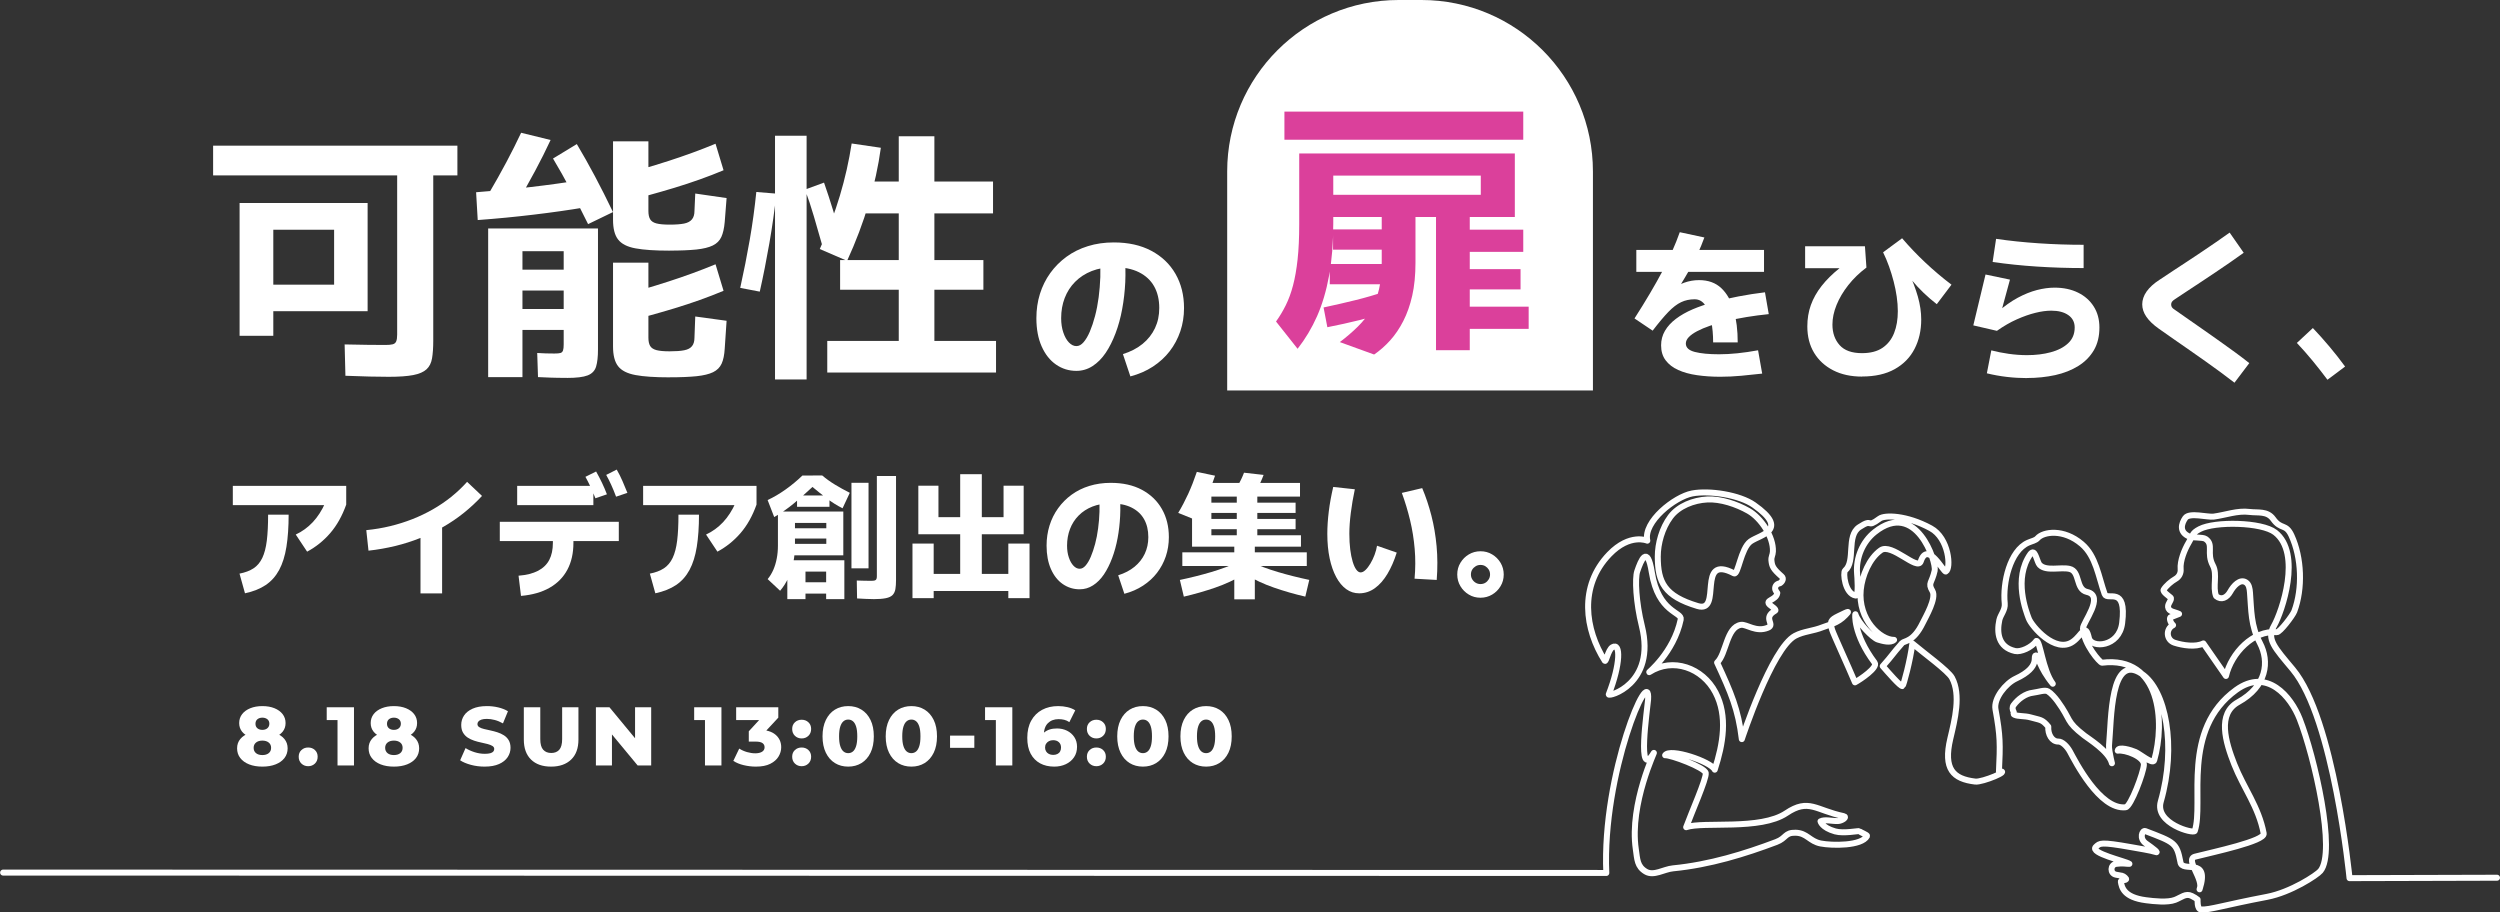 <?xml version="1.0" encoding="UTF-8"?><svg id="_レイヤー_2" xmlns="http://www.w3.org/2000/svg" viewBox="0 0 601.44 219.51"><rect x="0" y="0" width="601.44" height="219.51" fill="#333333" stroke="none"/><defs><style>.cls-1{fill:#db409b;}.cls-1,.cls-2{stroke-width:0px;}.cls-3{fill:none;stroke:#fff;stroke-linecap:round;stroke-linejoin:round;stroke-width:1.44px;}.cls-2{fill:#fff;}</style></defs><g id="_レイヤー_1-2"><path class="cls-2" d="M63.12,184.43c-1.21,0-2.28-.18-3.19-.54-.91-.36-1.62-.87-2.13-1.53s-.76-1.44-.76-2.33.26-1.63.78-2.25c.52-.62,1.23-1.09,2.14-1.41.91-.32,1.96-.48,3.16-.48s2.26.16,3.17.48,1.63.79,2.14,1.42c.51.63.77,1.37.77,2.24s-.25,1.67-.76,2.33c-.51.66-1.22,1.17-2.13,1.53-.91.36-1.98.54-3.19.54ZM63.12,177.83c-1.08,0-2.04-.15-2.89-.46s-1.51-.75-1.98-1.33-.71-1.28-.71-2.09.24-1.54.71-2.15c.47-.61,1.13-1.08,1.97-1.42.84-.34,1.81-.51,2.9-.51s2.08.17,2.91.51c.83.34,1.49.81,1.96,1.42.47.61.71,1.32.71,2.15s-.24,1.51-.71,2.09c-.47.58-1.13,1.02-1.96,1.33-.83.31-1.8.46-2.91.46ZM63.12,181.65c.64,0,1.15-.15,1.53-.46s.57-.73.57-1.28-.19-.96-.57-1.27-.89-.47-1.53-.47-1.15.16-1.53.47-.57.74-.57,1.27.19.97.57,1.28.89.46,1.53.46ZM63.12,175.59c.49,0,.9-.13,1.21-.4s.47-.63.47-1.08-.16-.83-.48-1.08c-.32-.25-.72-.38-1.2-.38s-.88.13-1.19.38c-.31.25-.47.62-.47,1.1,0,.45.15.81.46,1.07s.71.39,1.2.39Z"/><path class="cls-2" d="M74.14,184.33c-.64,0-1.18-.21-1.62-.63-.44-.42-.66-.97-.66-1.65s.22-1.2.66-1.61c.44-.41.98-.61,1.62-.61s1.18.2,1.62.61c.44.41.66.94.66,1.61s-.22,1.23-.66,1.65c-.44.42-.98.63-1.62.63Z"/><path class="cls-2" d="M81.2,184.15v-12.58l1.72,1.66h-4.32v-3.08h6.56v14h-3.96Z"/><path class="cls-2" d="M94.76,184.43c-1.21,0-2.28-.18-3.19-.54-.91-.36-1.62-.87-2.13-1.53s-.76-1.44-.76-2.33.26-1.63.78-2.25c.52-.62,1.23-1.09,2.14-1.41.91-.32,1.96-.48,3.16-.48s2.26.16,3.17.48,1.63.79,2.14,1.42c.51.63.77,1.37.77,2.24s-.25,1.67-.76,2.33c-.51.66-1.22,1.17-2.13,1.53-.91.36-1.98.54-3.19.54ZM94.76,177.83c-1.08,0-2.04-.15-2.89-.46s-1.51-.75-1.98-1.33-.71-1.28-.71-2.09.24-1.54.71-2.15c.47-.61,1.13-1.08,1.97-1.42.84-.34,1.81-.51,2.9-.51s2.08.17,2.91.51c.83.34,1.49.81,1.96,1.42.47.61.71,1.32.71,2.15s-.24,1.51-.71,2.09c-.47.58-1.13,1.02-1.96,1.33-.83.31-1.8.46-2.91.46ZM94.76,181.65c.64,0,1.15-.15,1.53-.46s.57-.73.57-1.28-.19-.96-.57-1.27-.89-.47-1.53-.47-1.15.16-1.53.47-.57.74-.57,1.27.19.97.57,1.28.89.46,1.53.46ZM94.76,175.59c.49,0,.9-.13,1.21-.4s.47-.63.47-1.08-.16-.83-.48-1.08c-.32-.25-.72-.38-1.2-.38s-.88.13-1.19.38c-.31.25-.47.62-.47,1.1,0,.45.15.81.46,1.07s.71.39,1.2.39Z"/><path class="cls-2" d="M116.6,184.43c-1.16,0-2.27-.14-3.33-.43-1.06-.29-1.92-.65-2.57-1.09l1.3-2.94c.63.4,1.35.73,2.17.99.82.26,1.64.39,2.45.39.56,0,1-.05,1.33-.14.33-.09.57-.23.72-.4.15-.17.23-.38.23-.62,0-.31-.15-.55-.44-.73-.29-.18-.68-.33-1.15-.46-.47-.13-.99-.25-1.54-.36-.55-.11-1.12-.26-1.69-.45-.57-.19-1.09-.43-1.56-.74s-.84-.71-1.13-1.2c-.29-.49-.43-1.11-.43-1.86,0-.83.23-1.58.68-2.26.45-.68,1.14-1.23,2.06-1.64s2.07-.62,3.44-.62c.92,0,1.82.1,2.71.31s1.67.52,2.35.93l-1.2,2.92c-.67-.37-1.33-.65-1.98-.82-.65-.17-1.29-.26-1.9-.26-.55,0-.99.06-1.32.18-.33.12-.57.27-.72.46-.15.19-.22.39-.22.6,0,.32.15.57.44.75.29.18.67.33,1.14.44s.98.23,1.55.35,1.13.27,1.69.45c.56.18,1.08.42,1.55.72s.86.69,1.15,1.18c.29.49.44,1.1.44,1.83,0,.81-.23,1.56-.69,2.25s-1.15,1.24-2.07,1.65-2.07.62-3.46.62Z"/><path class="cls-2" d="M132.58,184.43c-2.07,0-3.68-.57-4.83-1.7s-1.73-2.73-1.73-4.8v-7.78h3.96v7.66c0,1.19.23,2.04.7,2.56.47.52,1.11.78,1.94.78s1.47-.26,1.93-.78c.46-.52.69-1.37.69-2.56v-7.66h3.92v7.78c0,2.07-.58,3.67-1.75,4.8s-2.78,1.7-4.83,1.7Z"/><path class="cls-2" d="M143.36,184.15v-14h3.26l7.7,9.32h-1.54v-9.32h3.88v14h-3.26l-7.72-9.32h1.54v9.32h-3.86Z"/><path class="cls-2" d="M169.6,184.15v-12.58l1.72,1.66h-4.32v-3.08h6.56v14h-3.96Z"/><path class="cls-2" d="M181.84,184.43c-.97,0-1.95-.12-2.92-.35-.97-.23-1.81-.58-2.5-1.03l1.42-2.96c.56.36,1.18.64,1.87.84.69.2,1.36.3,2.01.3s1.22-.13,1.62-.38c.4-.25.6-.61.6-1.08,0-.43-.17-.76-.5-1-.33-.24-.88-.36-1.64-.36h-1.66v-2.48l3.76-4.08.38,1.38h-7.18v-3.08h10.14v2.5l-3.76,4.04-1.94-1.1h1.08c1.73,0,3.05.39,3.96,1.17.91.78,1.36,1.78,1.36,3.01,0,.79-.22,1.54-.65,2.25s-1.1,1.29-1.99,1.74c-.89.45-2.05.67-3.46.67Z"/><path class="cls-2" d="M192.86,177.65c-.64,0-1.18-.21-1.62-.63s-.66-.97-.66-1.65.22-1.2.66-1.61.98-.61,1.62-.61,1.18.2,1.62.61c.44.41.66.94.66,1.61s-.22,1.23-.66,1.65c-.44.42-.98.63-1.62.63ZM192.86,184.33c-.64,0-1.18-.21-1.62-.63s-.66-.97-.66-1.65.22-1.2.66-1.61.98-.61,1.62-.61,1.18.2,1.62.61c.44.41.66.94.66,1.61s-.22,1.23-.66,1.65c-.44.42-.98.63-1.62.63Z"/><path class="cls-2" d="M204.06,184.43c-1.2,0-2.26-.28-3.19-.85-.93-.57-1.66-1.4-2.19-2.49-.53-1.09-.8-2.41-.8-3.94s.27-2.85.8-3.94c.53-1.09,1.26-1.92,2.19-2.49.93-.57,1.99-.85,3.19-.85s2.25.28,3.18.85c.93.57,1.66,1.4,2.19,2.49.53,1.09.79,2.41.79,3.94s-.26,2.85-.79,3.94c-.53,1.09-1.26,1.92-2.19,2.49-.93.57-1.99.85-3.18.85ZM204.06,181.19c.43,0,.8-.13,1.13-.4.33-.27.58-.7.77-1.29.19-.59.28-1.38.28-2.35s-.09-1.77-.28-2.36c-.19-.59-.44-1.01-.77-1.28-.33-.27-.7-.4-1.13-.4s-.8.13-1.13.4c-.33.27-.59.69-.78,1.28-.19.59-.29,1.37-.29,2.36s.1,1.76.29,2.35c.19.59.45,1.02.78,1.29.33.27.7.4,1.13.4Z"/><path class="cls-2" d="M219.26,184.43c-1.2,0-2.26-.28-3.19-.85-.93-.57-1.66-1.4-2.19-2.49-.53-1.09-.8-2.41-.8-3.94s.27-2.85.8-3.94c.53-1.09,1.26-1.92,2.19-2.49.93-.57,1.99-.85,3.19-.85s2.25.28,3.18.85c.93.57,1.66,1.4,2.19,2.49.53,1.09.79,2.41.79,3.94s-.26,2.85-.79,3.94c-.53,1.09-1.26,1.92-2.19,2.49-.93.57-1.99.85-3.18.85ZM219.26,181.19c.43,0,.8-.13,1.13-.4.33-.27.58-.7.77-1.29.19-.59.28-1.38.28-2.35s-.09-1.77-.28-2.36c-.19-.59-.44-1.01-.77-1.28-.33-.27-.7-.4-1.13-.4s-.8.13-1.13.4c-.33.27-.59.69-.78,1.28-.19.59-.29,1.37-.29,2.36s.1,1.76.29,2.35c.19.59.45,1.02.78,1.29.33.27.7.4,1.13.4Z"/><path class="cls-2" d="M228.56,179.91v-2.94h5.84v2.94h-5.84Z"/><path class="cls-2" d="M239.58,184.15v-12.58l1.72,1.66h-4.32v-3.08h6.56v14h-3.96Z"/><path class="cls-2" d="M253.64,184.43c-1.31,0-2.45-.26-3.42-.79-.97-.53-1.73-1.3-2.27-2.32-.54-1.02-.81-2.29-.81-3.81,0-1.61.31-2.99.94-4.13.63-1.14,1.5-2.01,2.62-2.61,1.12-.6,2.41-.9,3.88-.9.79,0,1.54.09,2.26.26.72.17,1.33.43,1.84.76l-1.42,2.84c-.4-.28-.82-.47-1.25-.57-.43-.1-.88-.15-1.33-.15-1.08,0-1.94.33-2.59.98-.65.65-.97,1.61-.97,2.88,0,.21,0,.44,0,.69s.03.49.07.73l-1-.8c.27-.49.59-.91.97-1.24.38-.33.83-.58,1.35-.75.52-.17,1.11-.25,1.78-.25.88,0,1.68.18,2.41.54.73.36,1.31.87,1.75,1.53.44.66.66,1.44.66,2.33,0,.97-.24,1.82-.73,2.54-.49.72-1.15,1.27-1.98,1.66-.83.39-1.76.58-2.77.58ZM253.38,181.61c.37,0,.7-.07.99-.21.29-.14.51-.34.66-.61.15-.27.23-.58.23-.94,0-.55-.17-.98-.52-1.3-.35-.32-.81-.48-1.38-.48-.39,0-.72.08-1.01.23-.29.15-.51.36-.68.62-.17.26-.25.57-.25.93,0,.33.08.63.24.9.16.27.39.48.68.63.29.15.64.23,1.04.23Z"/><path class="cls-2" d="M263.76,177.65c-.64,0-1.18-.21-1.62-.63s-.66-.97-.66-1.65.22-1.2.66-1.61.98-.61,1.62-.61,1.18.2,1.62.61c.44.41.66.94.66,1.61s-.22,1.23-.66,1.65c-.44.42-.98.63-1.62.63ZM263.76,184.33c-.64,0-1.18-.21-1.62-.63s-.66-.97-.66-1.65.22-1.2.66-1.61.98-.61,1.62-.61,1.18.2,1.62.61c.44.41.66.94.66,1.61s-.22,1.23-.66,1.65c-.44.42-.98.63-1.62.63Z"/><path class="cls-2" d="M274.96,184.43c-1.2,0-2.26-.28-3.19-.85-.93-.57-1.66-1.4-2.19-2.49-.53-1.09-.8-2.41-.8-3.94s.27-2.85.8-3.94c.53-1.09,1.26-1.92,2.19-2.49.93-.57,1.99-.85,3.19-.85s2.25.28,3.18.85c.93.57,1.66,1.4,2.19,2.49.53,1.09.79,2.41.79,3.94s-.26,2.85-.79,3.94c-.53,1.09-1.26,1.92-2.19,2.49-.93.57-1.99.85-3.18.85ZM274.96,181.19c.43,0,.8-.13,1.13-.4.33-.27.58-.7.77-1.29.19-.59.28-1.38.28-2.35s-.09-1.77-.28-2.36c-.19-.59-.44-1.01-.77-1.28-.33-.27-.7-.4-1.13-.4s-.8.13-1.13.4c-.33.27-.59.69-.78,1.28-.19.59-.29,1.37-.29,2.36s.1,1.76.29,2.35c.19.59.45,1.02.78,1.29.33.27.7.4,1.13.4Z"/><path class="cls-2" d="M290.16,184.43c-1.2,0-2.26-.28-3.19-.85-.93-.57-1.66-1.4-2.19-2.49-.53-1.09-.8-2.41-.8-3.94s.27-2.85.8-3.94c.53-1.09,1.26-1.92,2.19-2.49.93-.57,1.99-.85,3.19-.85s2.25.28,3.18.85c.93.57,1.66,1.4,2.19,2.49.53,1.09.79,2.41.79,3.94s-.26,2.85-.79,3.94c-.53,1.09-1.26,1.92-2.19,2.49-.93.57-1.99.85-3.18.85ZM290.16,181.19c.43,0,.8-.13,1.13-.4.33-.27.58-.7.77-1.29.19-.59.28-1.38.28-2.35s-.09-1.77-.28-2.36c-.19-.59-.44-1.01-.77-1.28-.33-.27-.7-.4-1.13-.4s-.8.13-1.13.4c-.33.27-.59.69-.78,1.28-.19.59-.29,1.37-.29,2.36s.1,1.76.29,2.35c.19.59.45,1.02.78,1.29.33.27.7.4,1.13.4Z"/><path class="cls-2" d="M73.88,132.71l-2.73-4.11c1.54-.72,2.9-1.71,4.08-2.96,1.18-1.25,2.2-2.83,3.06-4.74l.82.63h-23.1v-4.64h27.28v4.51c-.97,2.72-2.25,5.01-3.85,6.86-1.6,1.85-3.46,3.34-5.56,4.46ZM58.94,142.74l-1.32-4.74c1.36-.26,2.48-.69,3.37-1.27.89-.58,1.59-1.42,2.11-2.5.52-1.09.88-2.48,1.09-4.18.21-1.7.31-3.78.31-6.24h4.94c0,2.96-.18,5.54-.53,7.73-.35,2.19-.93,4.05-1.74,5.56s-1.89,2.73-3.24,3.64-3.01,1.57-4.98,1.99Z"/><path class="cls-2" d="M88.65,132.48l-.53-4.94c2-.2,3.92-.52,5.77-.97,1.85-.45,3.63-1.01,5.33-1.68,1.7-.67,3.33-1.45,4.89-2.34s3.03-1.89,4.41-2.99c1.38-1.11,2.67-2.32,3.85-3.64l3.59,3.39c-1.36,1.47-2.82,2.83-4.38,4.08-1.56,1.25-3.22,2.38-4.99,3.39-1.77,1.01-3.61,1.9-5.53,2.67-1.92.77-3.92,1.4-6.01,1.91-2.08.5-4.22.88-6.42,1.12ZM101.16,126.26h5.2v16.49h-5.2v-16.49Z"/><path class="cls-2" d="M148.87,125.53v4.64h-28.63v-4.64h28.63ZM142.75,116.88v4.64h-18.33v-4.64h18.33ZM125.34,143.37l-.59-4.87c1.91-.15,3.47-.55,4.69-1.18,1.22-.64,2.12-1.51,2.7-2.62.58-1.11.87-2.47.87-4.1v-3.26h4.94v3.26c0,2.48-.48,4.63-1.45,6.45-.97,1.82-2.39,3.27-4.26,4.34-1.88,1.08-4.17,1.73-6.89,1.97ZM143.24,119.87c-.44-1.1-.85-2.05-1.23-2.86-.38-.81-.77-1.58-1.17-2.3l2.57-1.28c.5.9.98,1.81,1.42,2.73.44.92.83,1.84,1.18,2.76l-2.76.95ZM148.21,119.48c-.42-1.12-.82-2.09-1.2-2.91-.38-.82-.77-1.6-1.17-2.32l2.53-1.28c.53.92.99,1.85,1.4,2.8.41.94.79,1.88,1.17,2.8l-2.73.92Z"/><path class="cls-2" d="M172.59,132.71l-2.73-4.11c1.54-.72,2.9-1.71,4.08-2.96,1.18-1.25,2.2-2.83,3.06-4.74l.82.63h-23.1v-4.64h27.28v4.51c-.97,2.72-2.25,5.01-3.85,6.86-1.6,1.85-3.46,3.34-5.56,4.46ZM157.66,142.74l-1.32-4.74c1.36-.26,2.48-.69,3.37-1.27.89-.58,1.59-1.42,2.11-2.5.52-1.09.88-2.48,1.09-4.18.21-1.7.31-3.78.31-6.24h4.94c0,2.96-.18,5.54-.53,7.73-.35,2.19-.93,4.05-1.74,5.56s-1.89,2.73-3.24,3.64-3.01,1.57-4.98,1.99Z"/><path class="cls-2" d="M186.25,124.38l-1.58-4.08c1.43-.66,2.86-1.5,4.31-2.53,1.45-1.03,2.8-2.15,4.05-3.36l4.77-.03c.9.77,1.91,1.5,3.04,2.19,1.13.69,2.33,1.35,3.6,1.99l-1.74,3.72c-1.32-.66-2.58-1.45-3.78-2.37-1.21-.92-2.36-1.84-3.46-2.76-1.43,1.34-2.91,2.65-4.44,3.93-1.54,1.28-3.13,2.39-4.77,3.31ZM187.67,142.12l-2.99-2.8c.55-.66,1-1.41,1.37-2.25.36-.84.64-1.75.82-2.73.19-.98.28-2,.28-3.08v-8.19h15.73v10.53h-13.2v-2.76h9.11v-5.03h-7.54v5.46c0,1.4-.14,2.76-.41,4.08-.27,1.32-.67,2.55-1.2,3.69-.53,1.14-1.18,2.17-1.97,3.09ZM189.21,129.55v-2.47h11.62v2.47h-11.62ZM189.41,144.13v-9.34h13.72v9.34h-4.38v-6.61h-4.97v6.61h-4.38ZM191.58,142.81v-2.73h9.35v2.73h-9.35ZM191.75,121.92v-2.73h7.8v2.73h-7.8ZM204.84,136.72v-20.57h4.11v20.57h-4.11ZM210.11,144.13c-.66,0-1.26-.02-1.81-.05-.55-.03-1.25-.07-2.11-.11l-.07-4.31c.66.02,1.27.04,1.84.05.57.01,1.12.02,1.65.02.35,0,.62-.03.82-.08.2-.05.33-.17.41-.33.08-.17.11-.4.11-.71v-24.09h4.61v25.01c0,.88-.05,1.61-.15,2.19s-.32,1.05-.67,1.42c-.35.36-.89.62-1.63.77-.74.15-1.74.23-3.01.23Z"/><path class="cls-2" d="M219.52,143.9v-13.13h5.1v13.13h-5.1ZM220.93,128.53v-11.68h4.84v11.68h-4.84ZM224.16,142.18v-4.11h18.89v4.11h-18.89ZM224.49,128.53v-4.11h18.23v4.11h-18.23ZM231,138.53v-24.45h5.2v24.45h-5.2ZM241.43,128.53v-11.68h4.84v11.68h-4.84ZM242.58,143.9v-13.13h5.1v13.13h-5.1Z"/><path class="cls-2" d="M270.49,142.84l-1.48-4.44c1.54-.48,2.84-1.16,3.92-2.04,1.07-.88,1.9-1.92,2.47-3.13.57-1.21.86-2.54.86-4.01,0-1.67-.34-3.1-1.02-4.31-.68-1.21-1.69-2.14-3.03-2.81-1.34-.67-3.01-1-5-1-1.65,0-3.12.26-4.41.77-1.29.52-2.4,1.23-3.31,2.16-.91.92-1.6,2-2.07,3.23-.47,1.23-.71,2.57-.71,4.01,0,1.05.14,2,.43,2.85.28.84.66,1.51,1.12,1.99.46.48.95.72,1.48.72s.98-.26,1.43-.77c.45-.52.87-1.22,1.25-2.12.38-.9.73-1.93,1.04-3.09.31-1.16.55-2.41.72-3.73.18-1.33.29-2.67.33-4.03.04-1.36.01-2.67-.1-3.92l4.94-.46c.18,1.8.22,3.61.13,5.43-.09,1.82-.29,3.59-.61,5.31-.32,1.72-.76,3.33-1.32,4.82-.56,1.49-1.22,2.8-1.97,3.92-.76,1.12-1.63,2-2.62,2.63-.99.64-2.06.95-3.22.95-1.49,0-2.84-.42-4.05-1.25-1.21-.83-2.16-2.04-2.86-3.62-.7-1.58-1.05-3.46-1.05-5.63,0-1.71.24-3.32.71-4.84s1.16-2.9,2.06-4.15c.9-1.25,1.98-2.34,3.24-3.26,1.26-.92,2.69-1.63,4.28-2.12,1.59-.49,3.31-.74,5.15-.74,2.9,0,5.39.55,7.47,1.66,2.08,1.11,3.69,2.64,4.82,4.61,1.13,1.96,1.69,4.23,1.69,6.79,0,1.65-.25,3.19-.74,4.64-.49,1.45-1.2,2.76-2.11,3.95-.91,1.18-2.03,2.21-3.36,3.08-1.33.87-2.82,1.52-4.49,1.96Z"/><path class="cls-2" d="M287.53,125.04l-4.08-1.65c.88-1.47,1.68-3,2.42-4.61.73-1.6,1.42-3.36,2.06-5.26l4.38.92c-.68,2.02-1.42,3.89-2.2,5.63-.79,1.73-1.65,3.39-2.57,4.97ZM284.8,143.53l-.95-4.01c2.61-.55,5.12-1.18,7.52-1.89,2.4-.71,4.56-1.52,6.47-2.42l1.51,2.9c-2.24,1.34-4.58,2.43-7.03,3.27-2.45.84-4.95,1.56-7.52,2.16ZM284.44,136.16v-3.29h29.94v3.29h-29.94ZM286.78,131.52v-13.33l2.11-2.01h23.86v3.29h-21.32v9.31h21.55v2.73h-26.19ZM290.76,123.4v-2.47h20.93v2.47h-20.93ZM290.76,127.31v-2.47h20.93v2.47h-20.93ZM296.94,144.19v-13.72h4.94v13.72h-4.94ZM297.54,129.98v-11.48h4.94v11.48h-4.94ZM302.27,117.87l-4.44-1.05c.29-.53.55-1.04.79-1.55.24-.5.46-1.02.66-1.55l4.71.53c-.22.61-.47,1.22-.76,1.83-.29.6-.6,1.2-.95,1.79ZM314.02,143.53c-2.57-.59-5.07-1.31-7.52-2.16-2.45-.84-4.79-1.94-7.02-3.27l1.51-2.9c1.91.9,4.06,1.71,6.47,2.42,2.4.71,4.91,1.34,7.52,1.89l-.95,4.01Z"/><path class="cls-2" d="M326.99,142.74c-1.14,0-2.18-.33-3.11-1-.93-.67-1.74-1.63-2.42-2.9-.68-1.26-1.21-2.77-1.58-4.52-.37-1.75-.56-3.72-.56-5.89,0-1.69.12-3.48.35-5.36.23-1.89.59-3.86,1.07-5.92l5.2.56c-.42,1.97-.74,3.87-.97,5.69-.23,1.82-.35,3.49-.35,5,0,1.38.07,2.64.21,3.77.14,1.13.34,2.11.59,2.95.25.83.54,1.48.87,1.92.33.45.68.67,1.05.67s.76-.2,1.17-.59.8-.91,1.18-1.55c.38-.64.72-1.33,1-2.09.28-.76.48-1.49.59-2.19l4.74,1.65c-.61,1.95-1.36,3.66-2.24,5.13s-1.89,2.62-3.03,3.44c-1.14.82-2.4,1.23-3.78,1.23ZM345.64,139.52l-5.33-.3c.22-2.43.23-4.82.03-7.16s-.56-4.63-1.1-6.88c-.54-2.25-1.2-4.45-1.99-6.6l4.9-1.15c.88,2.08,1.61,4.29,2.21,6.61s1.01,4.78,1.25,7.35c.24,2.58.25,5.28.03,8.11Z"/><path class="cls-2" d="M356.17,143.8c-1.03,0-1.97-.25-2.81-.76-.84-.5-1.52-1.18-2.02-2.02-.5-.84-.76-1.78-.76-2.81s.25-1.97.76-2.81c.5-.84,1.18-1.52,2.02-2.02.84-.5,1.78-.76,2.81-.76s1.97.25,2.81.76c.84.5,1.52,1.18,2.02,2.02.5.84.76,1.78.76,2.81s-.25,1.97-.76,2.81c-.5.84-1.18,1.52-2.02,2.02-.84.5-1.78.76-2.81.76ZM356.17,140.51c.44,0,.83-.1,1.17-.31.34-.21.61-.49.82-.84.21-.35.31-.73.31-1.15,0-.44-.1-.83-.31-1.17-.21-.34-.48-.61-.82-.82-.34-.21-.73-.31-1.17-.31s-.8.1-1.15.31c-.35.21-.63.48-.84.82-.21.34-.31.73-.31,1.17s.1.8.31,1.15c.21.35.49.63.84.84.35.21.73.31,1.15.31Z"/><path class="cls-2" d="M418.06,82.38h-5.92c0-1.83-.15-3.53-.46-5.11-.3-1.58-.78-2.85-1.43-3.82-.65-.97-1.5-1.45-2.56-1.45-1.19,0-2.28.23-3.26.7-.98.46-2,1.25-3.06,2.34-1.06,1.1-2.32,2.6-3.78,4.51l-4.37-2.94c2.7-4.21,4.93-7.99,6.7-11.33,1.76-3.34,3.16-6.48,4.19-9.42l5.92,1.27c-.98,2.7-2.18,5.3-3.6,7.79-1.42,2.49-2.89,4.88-4.43,7.17-1.54,2.29-2.97,4.47-4.29,6.54l-2.82-1.67c2.41-3.07,4.72-5.44,6.91-7.09,2.2-1.66,4.52-2.48,6.95-2.48,2.2,0,3.98.64,5.35,1.93,1.36,1.29,2.36,3.05,3,5.31.64,2.25.95,4.83.95,7.75ZM393.66,65.41v-5.29h30.72v5.29h-30.72ZM422.95,84.28l.99,5.6c-1.62.19-3.29.36-5.03.52-1.74.16-3.42.24-5.07.24-1.99,0-3.85-.13-5.58-.38-1.74-.25-3.25-.67-4.53-1.25-1.29-.58-2.29-1.36-3.02-2.33-.73-.97-1.09-2.17-1.09-3.6,0-1.27.31-2.44.93-3.5.62-1.06,1.5-2.02,2.64-2.88,1.14-.86,2.48-1.62,4.03-2.29,1.55-.66,3.25-1.24,5.11-1.75,1.85-.5,3.83-.95,5.92-1.35,2.09-.4,4.21-.73,6.36-.99l.91,5.25c-1.85.19-3.63.42-5.32.7-1.7.28-3.29.6-4.79.95-1.5.36-2.84.74-4.03,1.15-1.19.41-2.23.85-3.1,1.31-.87.46-1.54.94-2.01,1.43-.46.49-.7,1-.7,1.53,0,.98.72,1.66,2.17,2.03,1.44.37,3.38.56,5.82.56,1.4,0,2.88-.08,4.43-.24s3.2-.4,4.95-.72Z"/><path class="cls-2" d="M447.99,90.6c-2.68,0-5-.5-6.97-1.51-1.97-1.01-3.5-2.41-4.59-4.21-1.09-1.8-1.63-3.92-1.63-6.36,0-1.83.28-3.54.85-5.13.57-1.59,1.43-3.12,2.58-4.59,1.15-1.47,2.59-2.89,4.31-4.27h-8.27v-5.29h14.39l.36,5.13c-1.7,1.27-3.15,2.68-4.37,4.23-1.22,1.55-2.16,3.14-2.82,4.77-.66,1.63-.99,3.2-.99,4.71,0,2.01.58,3.66,1.73,4.95,1.15,1.29,2.95,1.93,5.38,1.93,2.04,0,3.69-.43,4.95-1.29,1.26-.86,2.19-2.05,2.78-3.56.6-1.51.89-3.26.89-5.25,0-1.11-.09-2.27-.26-3.48-.17-1.21-.42-2.42-.74-3.66-.32-1.23-.69-2.44-1.11-3.62s-.9-2.31-1.43-3.4l4.57-3.38c3.47,4.05,7.43,7.78,11.88,11.17l-3.54,4.69c-2.25-1.75-4.24-3.66-5.96-5.72-1.72-2.07-3.36-4.16-4.93-6.28l.95-1.39c1.19,1.88,2.25,3.8,3.18,5.76.93,1.96,1.66,3.89,2.21,5.8.54,1.91.81,3.75.81,5.52,0,2.65-.54,5.01-1.61,7.07-1.07,2.07-2.66,3.69-4.77,4.87-2.11,1.18-4.72,1.77-7.85,1.77Z"/><path class="cls-2" d="M487.69,90.96c-1.59,0-3.21-.09-4.85-.28-1.64-.19-3.26-.48-4.85-.87l1.07-5.52c1.3.34,2.69.62,4.17.83,1.48.21,2.95.32,4.41.32,2.09,0,4.01-.23,5.74-.7,1.73-.46,3.13-1.19,4.17-2.17,1.05-.98,1.57-2.24,1.57-3.78,0-1.27-.51-2.27-1.53-2.98-1.02-.72-2.39-1.07-4.11-1.07-1.14,0-2.41.17-3.81.52-1.4.34-2.89.87-4.47,1.57-1.58.7-3.17,1.62-4.79,2.76l-5.68-1.31,2.94-12.24,5.88,1.23-2.27,8.34-.68-.56c1.64-1.43,3.25-2.57,4.83-3.42,1.58-.85,3.11-1.46,4.59-1.85,1.48-.38,2.9-.58,4.25-.58,2.15,0,4.03.4,5.64,1.19,1.62.79,2.88,1.91,3.79,3.34s1.37,3.11,1.37,5.05c0,2.15-.45,3.98-1.35,5.5-.9,1.52-2.15,2.78-3.74,3.77-1.59.99-3.44,1.72-5.54,2.19-2.11.46-4.36.7-6.78.7ZM501.28,64.49c-3.79,0-7.53-.12-11.23-.36-3.7-.24-7.25-.61-10.67-1.11l.83-5.56c3.28.48,6.7.83,10.25,1.07,3.55.24,7.15.36,10.81.36v5.6Z"/><path class="cls-2" d="M541.14,87.34l-3.58,4.73c-1.06-.82-2.17-1.66-3.34-2.52-1.17-.86-2.36-1.73-3.6-2.6-1.23-.88-2.48-1.75-3.76-2.64-1.27-.89-2.54-1.77-3.8-2.64-1.26-.88-2.48-1.74-3.68-2.58-1.33-.93-2.32-1.88-3-2.86-.68-.98-1.01-1.99-1.01-3.02s.35-2.09,1.05-3.08c.7-.99,1.73-1.93,3.08-2.8,1.03-.69,2.11-1.4,3.24-2.15,1.13-.74,2.28-1.5,3.46-2.27,1.18-.77,2.35-1.55,3.52-2.34,1.17-.79,2.31-1.58,3.44-2.34,1.13-.77,2.21-1.52,3.24-2.27l3.38,4.85c-1.03.74-2.11,1.5-3.24,2.29-1.13.78-2.27,1.56-3.44,2.34-1.17.78-2.32,1.55-3.46,2.31-1.14.75-2.25,1.48-3.32,2.19-1.07.7-2.09,1.37-3.04,2.01-.37.24-.62.45-.75.64-.13.19-.2.4-.2.64s.05.46.16.66c.11.2.36.42.75.66,1.09.77,2.24,1.58,3.46,2.42,1.22.85,2.45,1.71,3.7,2.58,1.25.87,2.49,1.76,3.74,2.64,1.25.89,2.46,1.76,3.64,2.62,1.18.86,2.3,1.72,3.36,2.56Z"/><path class="cls-2" d="M564.18,88.18l-4.25,3.18c-1.17-1.56-2.36-3.09-3.58-4.57-1.22-1.48-2.48-2.91-3.78-4.29l3.85-3.58c1.38,1.46,2.72,2.95,4.01,4.49,1.3,1.54,2.54,3.13,3.74,4.77Z"/><path class="cls-2" d="M271.94,90.56l-1.79-5.37c1.85-.58,3.43-1.4,4.73-2.46,1.3-1.06,2.29-2.32,2.98-3.78.69-1.46,1.03-3.07,1.03-4.85,0-2.01-.41-3.75-1.23-5.21-.82-1.46-2.04-2.59-3.66-3.4-1.62-.81-3.63-1.21-6.04-1.21-1.99,0-3.76.31-5.33.93-1.56.62-2.89,1.49-3.99,2.6-1.1,1.11-1.93,2.41-2.5,3.89-.57,1.48-.85,3.1-.85,4.85,0,1.27.17,2.42.52,3.44.34,1.02.79,1.82,1.35,2.4.56.58,1.15.87,1.79.87s1.19-.31,1.73-.93c.54-.62,1.05-1.48,1.51-2.56.46-1.09.88-2.33,1.25-3.74.37-1.4.66-2.91.87-4.51.21-1.6.34-3.22.4-4.87.05-1.64.01-3.22-.12-4.73l5.96-.56c.21,2.17.26,4.36.16,6.56-.11,2.2-.35,4.34-.74,6.42-.38,2.08-.91,4.02-1.59,5.82-.68,1.8-1.47,3.38-2.38,4.73-.91,1.35-1.97,2.41-3.16,3.18-1.19.77-2.49,1.15-3.89,1.15-1.8,0-3.43-.5-4.89-1.51-1.46-1.01-2.61-2.46-3.46-4.37-.85-1.91-1.27-4.17-1.27-6.79,0-2.07.28-4.01.85-5.84.57-1.83,1.4-3.5,2.48-5.01,1.09-1.51,2.39-2.82,3.91-3.93,1.52-1.11,3.25-1.97,5.17-2.56,1.92-.6,3.99-.89,6.22-.89,3.5,0,6.5.67,9.02,2.01,2.52,1.34,4.46,3.19,5.82,5.56,1.36,2.37,2.05,5.11,2.05,8.21,0,1.99-.3,3.85-.89,5.6-.6,1.75-1.44,3.34-2.54,4.77-1.1,1.43-2.45,2.67-4.05,3.72-1.6,1.05-3.41,1.83-5.42,2.36Z"/><path class="cls-2" d="M51.27,42.19v-7.15h58.77v7.15h-58.77ZM65.76,80.79h-8.12v-31.96h30.8v26.03h-23.33v-6.38h15.27v-13.21h-14.63v25.52ZM95.53,39.68h8.7v42.33c0,1.67-.1,3.07-.29,4.19-.19,1.12-.63,2-1.32,2.64-.69.64-1.75,1.11-3.19,1.39-1.44.28-3.4.42-5.9.42-1.29,0-2.81-.02-4.57-.06-1.76-.04-3.72-.11-5.86-.19l-.19-7.54c1.8.04,3.63.08,5.48.1,1.85.02,3.29.03,4.32.03.77,0,1.36-.05,1.77-.16.41-.11.69-.34.84-.71.15-.36.23-.91.23-1.64v-40.79Z"/><path class="cls-2" d="M114.93,52.95l-.39-6.7c4.55-.34,8.95-.76,13.18-1.26,4.23-.49,8.32-1.06,12.28-1.71l.97,6.57c-4.12.69-8.34,1.29-12.66,1.8-4.32.52-8.77.95-13.37,1.29ZM136.39,90.91c-1.55,0-2.85-.02-3.9-.06-1.05-.04-2.07-.09-3.06-.13l-.19-5.8c.73.04,1.42.08,2.06.1.64.02,1.33.03,2.06.03.69,0,1.18-.04,1.48-.13.3-.09.5-.29.61-.61.11-.32.16-.81.16-1.45v-22.42h-9.92v30.29h-8.25v-35.76h26.42v29.12c0,1.72-.15,3.08-.45,4.09-.3,1.01-.98,1.72-2.03,2.13-1.05.41-2.72.61-4.99.61ZM124.21,49.15l-6.7-2.45c1.59-2.71,3.03-5.27,4.32-7.7,1.29-2.43,2.47-4.78,3.54-7.06l7.09,1.74c-1.12,2.41-2.35,4.88-3.71,7.41-1.35,2.54-2.87,5.22-4.54,8.05ZM121.89,79.37v-5.03h16.88v5.03h-16.88ZM122.15,69.9v-5.03h16.75v5.03h-16.75ZM141.48,53.92c-1.46-2.96-2.88-5.75-4.25-8.34-1.38-2.6-2.77-5.08-4.19-7.44l5.73-3.48c1.46,2.45,2.91,5.03,4.35,7.73,1.44,2.71,2.89,5.58,4.35,8.63l-5.99,2.9ZM161.07,60.3c-3.48,0-6.21-.18-8.18-.55-1.98-.36-3.37-1.07-4.19-2.13-.82-1.05-1.22-2.63-1.22-4.74v-18.88h8.51v16.75c0,.86.14,1.53.42,2,.28.47.78.81,1.51,1,.73.19,1.78.29,3.16.29,1.5,0,2.67-.09,3.51-.26.84-.17,1.46-.5,1.87-1,.41-.49.61-1.17.61-2.03l.19-4.19,7.54,1.09-.45,5.74c-.13,1.5-.4,2.71-.81,3.61-.41.9-1.1,1.59-2.06,2.06-.97.47-2.29.79-3.96.97-1.68.17-3.82.26-6.44.26ZM161.07,90.78c-3.48,0-6.21-.18-8.18-.55-1.98-.37-3.37-1.07-4.19-2.13-.82-1.05-1.22-2.63-1.22-4.74v-20.17h8.51v18.04c0,.86.14,1.53.42,2,.28.47.78.8,1.51,1,.73.19,1.78.29,3.16.29,1.5,0,2.68-.08,3.54-.26.86-.17,1.48-.5,1.87-1,.39-.49.58-1.17.58-2.03l.19-5.09,7.54,1.03-.45,6.7c-.09,1.5-.33,2.71-.74,3.61-.41.9-1.1,1.59-2.06,2.06-.97.47-2.3.79-4,.97-1.7.17-3.86.26-6.48.26ZM149.21,48.76l-.84-6.44c4.21-1.07,8.34-2.27,12.4-3.58s7.85-2.7,11.37-4.16l1.93,6.38c-3.69,1.55-7.64,2.95-11.82,4.22-4.19,1.27-8.54,2.46-13.05,3.58ZM149.21,77.76l-.84-6.38c4.21-1.12,8.34-2.33,12.4-3.64,4.06-1.31,7.85-2.7,11.37-4.16l1.93,6.38c-3.69,1.55-7.64,2.95-11.82,4.22-4.19,1.27-8.54,2.46-13.05,3.58Z"/><path class="cls-2" d="M182.78,70.16l-4.7-.9c.86-3.87,1.62-7.72,2.29-11.57.67-3.84,1.19-7.68,1.58-11.5l4.83.39c-.43,3.95-.99,7.92-1.68,11.89-.69,3.97-1.46,7.87-2.32,11.7ZM186.45,91.29v-58.64h7.6v58.64h-7.6ZM197.73,58.75c-.64-2.28-1.29-4.51-1.93-6.7-.64-2.19-1.35-4.34-2.13-6.44l4.57-1.68c.77,2.19,1.5,4.43,2.19,6.7.69,2.28,1.33,4.51,1.93,6.7l-4.64,1.42ZM203.79,62.75l-6.57-2.84c1.98-4.38,3.59-8.66,4.83-12.82,1.25-4.17,2.19-8.36,2.84-12.57l7.02,1.03c-.6,4.42-1.58,8.91-2.93,13.47-1.35,4.55-3.08,9.13-5.19,13.73ZM199.02,89.62v-7.6h40.6v7.6h-40.6ZM202.11,69.71v-7.15h34.47v7.15h-34.47ZM206.17,51.34v-7.67h32.73v7.67h-32.73ZM216.22,84.98v-52.19h8.57v52.19h-8.57Z"/><path class="cls-2" d="M336.47,0h5.5c22.76,0,41.25,18.48,41.25,41.25v52.69h-87.99v-52.69c0-22.76,18.48-41.25,41.25-41.25Z"/><path class="cls-3" d="M600.72,211.16l-35.48.1s-3.75-38.37-13.64-50.22c-4.37-5.24-6.38-7.27-4.54-10.47,1.94-3.38,6.74-17.46.29-22.48-3.23-2.51-14.51-2.7-18.14-.81-1.9.99-1.58,1.41-2.67,3.26-.99,1.68-2.11,4.39-1.93,6.4.09.95-.4,1.86-1.23,2.33-1,.57-2.29,1.67-2.86,2.6-.29.47,1.24,1.51,1.65,1.87.5.45-.69,1.43-.59,2.27.14,1.2,1.56,1.16,2.65,1.69l-2.08.82c-.26.26-.07,1.2.64,1.88-1.85.93-1.63,3.58.34,4.22s5.11,1.12,6.95.17l5.43,7.83c1.3-5.51,6.58-11.07,12.22-10.53.76.07,3.84-4.01,4.22-5.02,2.05-5.51,1.79-12.89-.67-18.23-1.38-3-2.5-1.29-4.41-3.98-1.42-2-3.68-1.44-5.7-1.7-2.88-.37-5.71.73-8.59,1.12-1.52.21-5.87-1.08-6.86.35-.94,1.36-1.54,3.41,1.02,4.47.77.32,3.19.08,3.88.56,2.03,1.39.13,3.35,1.74,6.37,1.16,2.17-.11,5.09.78,7.38,1.26,1.06,2.59.39,3.4-1.05.8-1.44,2.36-3.16,3.75-2.27.78.49.93,1.54,1,2.46.34,4.24.18,7.94,2.39,12.14,2.34,4.46,1.69,10.4-5.24,14.23-5.07,2.8-3.05,9.54-.93,14.94,2.27,5.76,5.87,10.21,7.08,16.66.34,1.81-12.02,4.43-16.5,5.57-2.54.64,2.21,5.49,1.07,7.86,2.61-8.11-4.33-3.73-4.62-6.63-.89-4.6-1.44-4.71-8.42-7.38-.74-.28-1.56,1.77.12,2.96,1.81,1.27,3.32,2.45,2.25,2.05-.8-.3-4.19-.86-5.71-1.13-7.6-1.35-7.6-.96-8.56-.09-1.66,1.5,7.2,3.45,8.06,4.09-.72.04-1.49-.24-3.16,0-1.49.21-1.54,2.33-.07,2.61,1.61.31,1.51.14,2.2.72.95.81-1.12.4-1.03.96.24,1.41.72,3.77,6.04,4.46,1.9.25,5.19.61,7-.08,1.52-.58,2.55-1.67,4.01-.95.57.28,1.09.59,1.42.88,0,0-.17,2.35.85,2.39,2.23.08,5.28-1.03,15.86-3.05,5.73-1.09,11.99-5.21,12.84-6.23,3.84-4.61-1.45-27.51-4.99-36.56-2.11-5.39-7.84-12.38-15.29-6.99-13.32,9.64-7.67,27.22-9.95,33.93-.26.75-9.7-1.77-8.18-7.07,3.82-13.37,1.22-26.84-4.61-30.75-7.55-5.07-7.26,10.92-7.84,17.22-.12,1.36,1.03,5.54.67,4.22-.79-2.86-5.63-5.8-6.62-6.58-4.56-3.54-3.03-3.6-6.43-8.26-.66-.9-1.57-1.92-2.31-2.36-.74-.44-2.34.17-3.6.32-1.79.2-3.55,1.47-4.67,2.99-.35.47-.3,1.09.02,1.58.13.2-.26.52.17.73.92.45,2.4.2,3.95.65,2.26.66,2.72.39,4.21,2.22-.14,1.81.89,3.62,2.42,3.58.89-.03,2.1,1.14,2.79,2.41,1.21,2.23,7.19,14.07,13.39,13.4,1.24-.14,4.32-8.36,4.4-10.25s-4.43-3.65-6.3-3.37c.14-1.11,3.25-.12,4.28.32s4.18,3.08,4.49,2.01c2.64-9.11,1.63-25.23-12.54-23.49-.47.02-4.39-4.42-4.59-8.24-.07-1.35,5.3-7.82.99-8.78-2.83-.63-1.6-4.96-4.22-5.55-2.18-.49-5.63.65-7.18-.96-.61-.63-1.01-3.38-1.83-2.97-.16.08-.29.2-.39.34-4.2,5.92-.98,13.99-.41,15.51.7,1.89,6.41,8.55,10.6,5.6,2.35-1.65,2.97-4.75,3.88-.86.59,2.51,7.27,2.19,7.99-3.63,1.14-9.22-3.59-5.21-4.21-6.98-1.5-4.23-2.08-9.11-5.49-12.02-4.4-3.76-9.26-3-10.67-1.4-.49.55-1.3.66-2.24,1.07-4.38,1.91-6.15,9.66-5.64,14.61.16,1.56-1.02,2.71-1.3,3.99-.65,3.02-.28,6.55,3.79,7.46,1.33.3,3.93-.8,5.12-2.43.92-.13,1.49,6.98,3.95,10.3-3.19-3.87-3.56-6.86-4.02-6.82-.97.09,1.36,2.68-4.87,5.59-2.41,1.12-5.37,4.74-4.9,7.36,1.19,6.54,1.15,8.4.84,14.97,3.08-.28-3.99,2.64-5.69,2.44-5.34-.63-7.74-2.98-6.01-10.34,1.07-4.53,2.6-10.52.41-14.62-.91-1.7-6.88-6.01-9.54-8.27-.47,3.93-2.13,10.15-2.37,10.25-.44.19-3.48-3.32-4.76-4.79,2.56-2.89,2.09-2.64,4.64-5.53.56-.63,2.71-.2,4.97-4.84.76-1.55,3.36-5.99,2.35-7.71-1.18-1.99-.12-1.86.54-4.92.45-2.05-4.45-17.18-14.41-9.27-2.95,2.34-4.57,6.22-4.26,9.99.05.6.43,5.41-.3,5.3-2.64-.39-3.14-5.57-2.58-6.04,2.6-2.17.2-8.32,3.42-10.43,3.52-2.31,1.47.49,4.89-2.05,1.19-.88,6.38-.88,12.28,2.32,4.42,2.39,4.95,9.71,3.64,10.41-.53.28-4.35-7.54-6.03-2.44-.78,2.37-7.03-4.49-9.61-2.68-2.77,1.95-4.5,6.13-4.83,9.5-.71,7.22,4.76,12.11,8.02,12.07-.82.81-2.79.26-3.89-.08-1.22-.38-4.76-3.95-5.42-6.09-.07-.22-.58,4.71,4.64,11.66.86,1.14-3.48,4.05-4.74,4.72-1.57-3.75-5.22-11.7-5.49-12.62-.57-1.95-.47-2.35,1.59-3.35,2.6-1.26,2.61-1.25,1.6-.19-1.9,2.01-3.99,2.31-5.39,2.88-2.45.99-4.64.99-6.72,2.09-5.63,2.99-12.81,24.85-12.81,24.85-.85-7.16-2.61-11.19-5.95-18.42,2.22-2.05,2.24-8.55,5.75-9.07,1.35-.2,3.62,1.87,6.47.69,1.88-.78-1.39-2.31,1.74-4.08.45-.25-1.01-1.19-1.26-1.41-1.34-1.2,1.56-1.09,1.78-2.86l-.33-.51c-.42-.64-.1-1.51.63-1.74l.38-.12c.59-.4.92-1.15.38-1.62-2.1-1.85-2.33-2.45-2.47-3.84-.08-.86.33-1.3.36-2.16.15-3.51-2.82-8.04-5.88-9.77-2.84-1.61-6.68-2.92-9.94-2.74-3.26.17-6.87,1.55-8.82,4.16-2.04,2.73-3.06,6.44-3.06,9.57,0,6.21,1.59,9.5,9.58,11.9,6.1,1.84-.47-12.69,8.76-7.86,1,.52,1.63-6.02,3.96-7.68,2.33-1.66,9.48-2.68.84-8.77-3.46-2.44-10.71-3.56-14.87-2.77s-11.81,6.78-10.79,11.36c0,0-4.2-1.84-9.13,3.27-7.41,7.69-5.85,18.13-1.1,25.61.3.47.78-2.61,1.84-3.25,2.01-1.21,1.96,4.03-.88,11.34-.28.71,11.46-2.36,7.96-16.45-1.42-5.7-1.69-11.46-1.11-13.16.9-2.64,2.43-6.5,3.5.24,1.56,9.79,7.35,9.51,6.96,11.35-1.7,8.07-8,12.95-7.56,12.67,5.64-3.62,12.81-1.06,15.92,4.88,3,5.72,1.82,12.45-.18,18.59-.87-1.95-10.81-5.29-11.93-3.47,1.34-.12,9.57,2.95,9.77,4.28.21,1.33-3.55,9.82-4.71,13.03,4.15-1.42,17.84.81,24.09-3.38,5.42-3.64,7.08-.69,13.8.72.96.2-.4,1.15-1.39,1.18-1.51.04-3.13-.46-4.18.07,0,0,.32,1.51,3.52,2.42,2.05.58,5.67-.18,5.81-.05.35.31,2,.92,1.87,1.17-1.29,2.43-8.45,2.32-11.15,1.79-2.7-.53-3.29-2.53-6.05-2.59-2.61-.06-2.19,1.3-4.63,2.23-7.55,2.85-16.01,5.48-24.86,6.34-2.24.22-4.63,1.93-6.56.78-2.08-1.24-2.03-2.97-2.38-5.37-1.62-10.99,4.93-24.2,4.31-23.15-4.17,7-1.51-10.78-1.36-12.85.63-9.2-11.11,17.79-10.05,41.7l-385.69-.09"/><path class="cls-1" d="M312.18,83.92l-5.2-6.57c.87-1.21,1.65-2.51,2.34-3.9.69-1.39,1.28-2.98,1.75-4.78.48-1.8.84-3.89,1.1-6.27.26-2.38.39-5.2.39-8.45v-17.03h51.87v15.28h-45.44v-5.33h37.25v-4.62h-35.49v11.5c0,4.72-.34,8.92-1.01,12.58-.67,3.66-1.64,6.91-2.89,9.75-1.26,2.84-2.82,5.45-4.68,7.83ZM309,33.61v-6.76h57.46v6.76h-57.46ZM332.98,70.21l1.56,4.55c-2.43.87-4.91,1.61-7.44,2.24-2.54.63-5.12,1.2-7.77,1.72l-.91-4.75c2.82-.61,5.41-1.2,7.77-1.79,2.36-.58,4.63-1.25,6.79-1.98ZM335.84,63.51v4.88h-15.93v-4.88h15.93ZM335.65,55.19v4.88h-14.95v-4.88h14.95ZM330.58,85.29l-8.25-2.99c1.6-1.21,3.04-2.45,4.32-3.71,1.28-1.26,2.34-2.61,3.19-4.06.84-1.45,1.48-3.1,1.92-4.94.43-1.84.65-3.97.65-6.4v-11.25h8.12v11.25c0,2.99-.26,5.63-.78,7.93s-1.24,4.33-2.15,6.11c-.91,1.78-1.96,3.33-3.15,4.65-1.19,1.32-2.48,2.46-3.87,3.41ZM353.59,84.25h-8.12v-32.24h8.12v32.24ZM366.46,55.26v5.33h-15.34v-5.33h15.34ZM365.81,64.75v4.88h-14.69v-4.88h14.69ZM367.76,73.78v5.33h-16.64v-5.33h16.64Z"/></g></svg>